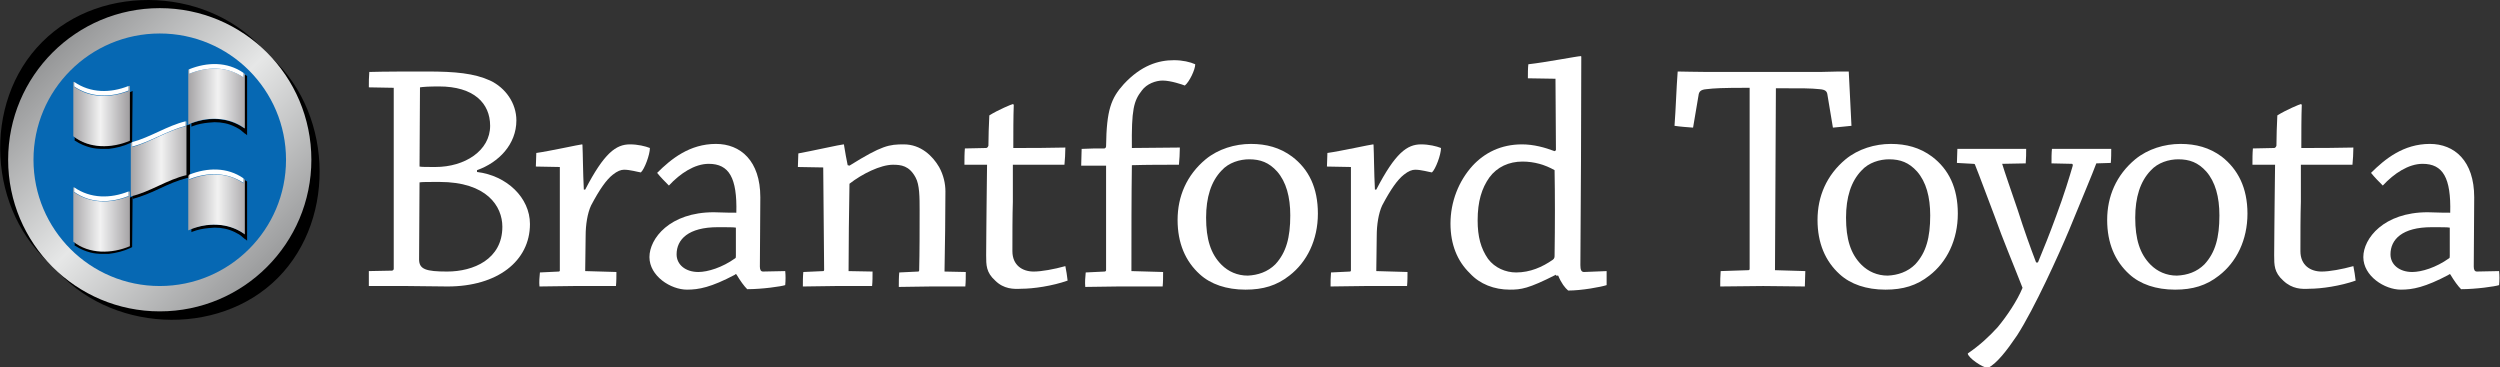 <?xml version="1.0" encoding="utf-8"?>
<!-- Generator: Adobe Illustrator 23.0.1, SVG Export Plug-In . SVG Version: 6.00 Build 0)  -->
<svg version="1.1" id="Layer_1" xmlns="http://www.w3.org/2000/svg" xmlns:xlink="http://www.w3.org/1999/xlink" x="0px" y="0px"
	 viewBox="0 0 552.4 81.2" style="enable-background:new 0 0 552.4 81.2;" xml:space="preserve">
<rect x="0" y="0" width="552.4" height="81.2" fill="#333333" stroke="none"/>
<style type="text/css">
	.st0{fill:#FFFFFF;}
	.st1{fill:url(#SVGID_1_);}
	.st2{fill:#0668B3;}
	.st3{fill:url(#SVGID_2_);}
	.st4{fill:url(#SVGID_3_);}
	.st5{fill:url(#SVGID_4_);}
	.st6{fill:url(#SVGID_5_);}
	.st7{fill:url(#SVGID_6_);}
</style>
<g>
	<path class="st0" d="M81.5,59.9l5.1-0.1c0.1,0,0.4-0.1,0.4-0.4v-40l-5.5-0.1c0-1.2,0-2.3,0.1-3.4c3.1-0.1,9.1-0.1,12.8-0.1
		c6.2,0,10.4,0.4,13.9,2c3.4,1.6,5.8,5,5.8,8.8c0,5.3-3.9,9.3-8.7,11V38c6.6,0.8,11.7,5.7,11.7,11.5c0,8.2-7.2,13.8-18.2,13.8
		c-1.8,0-7.5-0.1-8.9-0.1c-2.3,0-5.8,0-8.5,0C81.5,62.2,81.5,61,81.5,59.9z M92.6,57.3c0,2.2,1.5,2.7,6.2,2.7
		c5.8,0,12.2-2.7,12.2-9.9c0-4.5-3.4-9.9-13.9-9.9c-2.5,0-3.9,0-4.4,0.1L92.6,57.3z M92.7,36.8c0.4,0.1,1.7,0.1,3.5,0.1
		c6.5,0,12.1-3.6,12.1-9.1c0-5-3.6-8.7-11.3-8.7c-2.3,0-3.6,0.1-4.2,0.2L92.7,36.8z"/>
	<path class="st0" d="M119.3,60.2l4.2-0.2c0.1,0,0.2-0.1,0.2-0.2c0-7.2,0-15.9,0-22.9l-5.3-0.1c0-0.9,0.1-2,0.1-3
		c2.9-0.4,9.7-1.9,10.1-1.9c0.1,0,0.1,0.1,0.1,0.2c0.1,1.9,0.1,5.9,0.3,9.8h0.3c4.2-8.1,6.8-10,9.9-10c1.7,0,3.4,0.4,4.4,0.8
		c0,1.5-1.2,4.7-2,5.4c-0.7-0.1-2.4-0.6-3.7-0.6c-0.7,0-1.5,0.3-2.5,1.1c-1.4,1.1-2.9,3.2-4.8,6.8c-0.8,1.7-1.2,4.3-1.2,6.7
		c0,2.6-0.1,5.5-0.1,7.8l6.9,0.2c0,0.9,0,2.1-0.1,3.1c-2.6,0-6.1,0-9.3,0c-2.5,0-5.3,0.1-7.6,0.1C119.1,62.3,119.2,61.2,119.3,60.2z
		"/>
	<path class="st0" d="M162.4,60.7c-5.3,2.8-8,3.3-10.6,3.3c-3.6,0-8.3-3-8.3-7.2c0-4.1,4.5-9.9,14.2-9.9c2.6,0.1,4.3,0.1,5,0.1
		c0.2-7.7-1.6-10.8-6.1-10.8c-3.1,0-6.3,2.1-8.8,4.8c-0.8-0.8-1.8-1.8-2.6-2.8c3.1-3.1,7.2-6.4,13-6.4c5.4,0,9.8,3.7,9.8,11.8
		c0,3.4-0.1,12.3-0.1,15.3c0,0.7,0.2,1.1,0.7,1.1l4.9-0.1c0.1,0.9,0.1,2,0,3.1c-0.9,0.3-5.1,0.9-8.4,0.9c-0.7-0.7-1.5-1.8-2.4-3.3
		H162.4z M154.3,60.1c2.1,0,5.3-1,8.1-3c0.2-0.1,0.2-0.2,0.2-0.6c0-1.4,0-4.2,0-6.2c-0.4-0.1-1.9-0.1-4-0.1c-6.5,0-9.1,2.7-9.1,6
		C149.5,58.5,151.5,60.1,154.3,60.1z"/>
	<path class="st0" d="M176.3,36.9c0-1,0.1-2.1,0.1-3c2.8-0.5,9.5-2,10-2c0.1,0,0.1,0.1,0.1,0.2c0.2,1.4,0.6,3.4,0.8,4.4l0.4,0.1
		c7.2-4.5,8.8-4.7,12-4.7c3.8,0,6.4,2.6,7.8,5c1,1.8,1.4,3.7,1.4,5.4c0,5.3-0.1,12.2-0.2,17.7l4.7,0.1c0,1,0,2.2-0.1,3.2
		c-2.3,0-5.1,0-7.7,0c-2.3,0-5,0.1-7,0.1c0-1,0-2.2,0.1-3.2l4.2-0.2c0.1,0,0.2-0.1,0.2-0.3c0.1-3.9,0.1-9.1,0.1-13.1
		c0-3,0-5.8-0.9-7.4c-1.4-2.6-3.2-2.8-5-2.8c-2.7,0-6.8,2-9.6,4.2c-0.1,5.5-0.2,14-0.2,19.3l5.3,0.1c0,1,0,2.2-0.1,3.2
		c-2.4,0-5.5,0-8.2,0c-2.3,0-4.9,0.1-7.1,0.1c0-1,0-2.2,0.1-3.2l4.4-0.2c0.1,0,0.2-0.1,0.2-0.3L181.9,37L176.3,36.9z"/>
	<path class="st0" d="M219.9,62c-2-1.8-2-3.4-2-5.6c0-3.8,0.1-9.7,0.1-11.5c0-2.3,0.1-6.6,0.1-8.5c-1.5,0-3.4,0-5,0
		c0-1.2,0-2.5,0.1-3.6c1.6,0,3.2-0.1,4.7-0.1c0.2,0,0.4-0.2,0.5-0.5c0-2,0.1-4.6,0.2-6.7c1.9-1.2,5-2.5,5.2-2.5
		c0.1,0,0.2,0.1,0.2,0.2c-0.1,2.5-0.1,6.4-0.1,9.5c3.7,0,7.7,0,11.5-0.1c0,1.3-0.1,2.7-0.2,3.8c-3.4,0-7.2,0-11.4,0
		c0,1.1,0,5.8,0,8.2c-0.1,3-0.1,7.4-0.1,10.9c0,3.1,2.2,4.5,4.7,4.5c1.7,0,4.5-0.5,7-1.2c0.2,1,0.4,2.2,0.5,3.2
		c-3.4,1.2-7.6,1.8-10.2,1.8C224,63.9,221.8,63.9,219.9,62z"/>
	<path class="st0" d="M257,60.1c0,1.1,0,2.2-0.1,3.2c-2.8,0-6.4,0-9.9,0c-2.2,0-5,0.1-7.2,0.1c-0.1-1.1,0-2.1,0.1-3.2l4.2-0.2
		c0.1,0,0.3-0.1,0.3-0.3c0-7.7,0-15.7,0-23.1c-1.7,0-3.7,0-5.5,0c0-1.2,0.1-2.6,0.1-3.7c1.7-0.1,3.4-0.1,5-0.1
		c0.2,0,0.4-0.2,0.4-0.5c0.1-8,1.1-10.6,3.9-13.7c3.9-4.2,7.7-5.3,11.1-5.3c1.9,0,3.6,0.4,4.7,0.9c0,1.2-1.3,3.9-2.3,4.7
		c-0.5-0.2-3.1-1.1-4.9-1.1c-1.5,0-3.5,0.7-4.6,2.2c-1.8,2.3-2.3,4.2-2.2,12.7c3.5,0,7.2-0.1,10.6-0.1c0,1.2-0.1,2.7-0.2,3.8
		c-2.8,0-7.2,0-10.4,0.1c-0.1,6.6-0.1,15.9-0.1,23.4L257,60.1z"/>
	<path class="st0" d="M265.1,60.6c-3.2-2.9-4.9-6.9-4.9-12c0-5.2,2-9.9,6.2-13.4c2.8-2.3,6.5-3.4,10-3.4c3.4,0,6.4,0.8,9.1,2.8
		c3.7,2.8,5.7,6.9,5.7,12.6c0,5.8-2.4,10.7-6.3,13.7c-2.8,2.2-5.8,3.1-9.7,3.1C271,64,267.5,62.8,265.1,60.6z M281.8,58.4
		c2.4-2.6,3.3-5.9,3.3-10.8c0-4.1-0.9-7.4-2.9-9.7c-1.8-2-3.7-2.7-6.2-2.7c-2,0-4.5,0.7-6.1,2.5c-2.3,2.4-3.4,5.9-3.4,10.4
		c0,4.7,1,8,3.4,10.4c1.5,1.5,3.5,2.4,5.8,2.4C277.9,60.8,280.1,60.1,281.8,58.4z"/>
	<path class="st0" d="M294.1,60.2l4.2-0.2c0.1,0,0.2-0.1,0.2-0.2c0-7.2,0-15.9,0-22.9l-5.3-0.1c0-0.9,0.1-2,0.1-3
		c2.9-0.4,9.7-1.9,10.1-1.9c0.1,0,0.1,0.1,0.1,0.2c0.1,1.9,0.1,5.9,0.3,9.8h0.3c4.2-8.1,6.8-10,9.9-10c1.7,0,3.4,0.4,4.4,0.8
		c0,1.5-1.2,4.7-2,5.4c-0.7-0.1-2.4-0.6-3.7-0.6c-0.7,0-1.5,0.3-2.5,1.1c-1.4,1.1-2.9,3.2-4.8,6.8c-0.8,1.7-1.2,4.3-1.2,6.7
		c0,2.6-0.1,5.5-0.1,7.8l6.9,0.2c0,0.9,0,2.1-0.1,3.1c-2.6,0-6.1,0-9.3,0c-2.5,0-5.3,0.1-7.6,0.1C294,62.3,294,61.2,294.1,60.2z"/>
	<path class="st0" d="M343.8,60.7c-6.1,3.1-7.7,3.3-10.2,3.3c-3.4,0-6.6-1.2-8.8-3.6c-2.8-2.7-4.3-6.4-4.3-11
		c0-4.8,1.8-9.4,4.9-12.8c2.6-2.8,6.2-4.7,10.9-4.7c2.6,0,5.1,0.7,7.2,1.5l0.3-0.2c0-5.5-0.1-10.5-0.1-15.8l-6.1-0.1
		c0-1.1,0-2.2,0.1-3.1c3.7-0.4,10.9-1.8,11.6-1.8c0.1,0,0.1,0.1,0.1,0.2c0,13-0.1,31.9-0.2,46c0,1,0.2,1.5,0.8,1.5l5-0.2
		c0,0.9,0,2.1,0,3.1c-1.2,0.4-5.5,1.2-8.5,1.2c-0.7-0.6-1.5-1.6-2.2-3.3H343.8z M343.5,37.6c-2.1-1.2-4.5-1.9-7.1-1.9
		c-3,0-5.6,1.2-7.3,3.5c-1.7,2.4-2.6,5.3-2.6,9.5c0,3.6,0.7,6.2,2.3,8.5c1.5,2,3.9,3,6.2,3c3.1,0,5.8-1.2,8.1-2.8
		c0.4-0.3,0.4-0.6,0.4-1C343.6,49.8,343.6,43.1,343.5,37.6z"/>
	<path class="st0" d="M386.3,59.7c0.2,0,0.3-0.1,0.3-0.3v-40c-6.3,0-7.8,0.1-9.5,0.3c-1.4,0.1-1.7,0.6-1.8,1.4l-1.2,7.1
		c-1.3-0.1-2.8-0.2-4.1-0.4c0.3-4,0.4-8.1,0.7-12c1.4,0,3.8,0.1,6.7,0.1c1.6,0,10,0,12.4,0c2.3,0,10.6,0,12.3,0
		c3-0.1,4.7-0.1,6.4-0.1c0.2,3.9,0.4,8,0.6,12c-1.2,0.1-2.7,0.3-4.1,0.4l-1.2-7.2c-0.1-0.8-0.4-1.2-1.8-1.3c-2-0.2-3.3-0.2-9.6-0.2
		l-0.2,40.2l6.7,0.2c0,1-0.1,2.3-0.1,3.4c-2.6,0-6.2-0.1-9.2-0.1c-3.1,0-6.4,0.1-9.5,0.1c0-1.2,0-2.3,0.1-3.4L386.3,59.7z"/>
	<path class="st0" d="M406.5,60.6c-3.2-2.9-4.9-6.9-4.9-12c0-5.2,2-9.9,6.2-13.4c2.8-2.3,6.5-3.4,10-3.4c3.4,0,6.4,0.8,9.1,2.8
		c3.7,2.8,5.7,6.9,5.7,12.6c0,5.8-2.4,10.7-6.3,13.7c-2.8,2.2-5.8,3.1-9.7,3.1C412.4,64,408.9,62.8,406.5,60.6z M423.2,58.4
		c2.4-2.6,3.3-5.9,3.3-10.8c0-4.1-0.9-7.4-2.9-9.7c-1.8-2-3.7-2.7-6.2-2.7c-2,0-4.5,0.7-6.1,2.5c-2.3,2.4-3.4,5.9-3.4,10.4
		c0,4.7,1,8,3.4,10.4c1.5,1.5,3.5,2.4,5.8,2.4C419.3,60.8,421.5,60.1,423.2,58.4z"/>
	<path class="st0" d="M463.2,36.1c-0.8,2.2-3.3,8.1-6,14.7c-2.3,5.5-7.7,17.4-11.5,23.3c-2.3,3.4-4.4,6.1-6.4,7.2
		c-1.2,0-4.5-2.3-4.5-3.2c2.5-1.7,4.7-3.7,6.6-5.8c2-2.4,4.3-5.8,5.5-8.7c-2.3-5.9-4.2-10.3-6.2-15.9c-1.8-4.7-3.1-8.3-4.3-11.3
		c0-0.1-0.1-0.2-0.4-0.2l-3.6-0.2c0-1,0.1-2.2,0.1-3.1c1.8,0,4,0,6.4,0c3,0,6,0,8.8,0c0,0.9,0,2.1-0.1,3.2l-5.2,0.1
		c0.6,2,1.8,5.4,3.4,10.1c1.5,4.7,2.8,8.3,4.1,11.7h0.4c1.4-3.4,2.5-6.1,4-10.2c1.9-5.1,2.9-8.5,3.7-11.2c0-0.2,0-0.4-0.2-0.4
		l-4.5-0.1c0-1.1,0-2.3,0.1-3.2c2.2,0,4.9,0,7.4,0c2,0,4,0,5.7,0c0,0.9,0,2.1-0.1,3.1L463.2,36.1z"/>
	<path class="st0" d="M470.5,60.6c-3.2-2.9-4.9-6.9-4.9-12c0-5.2,2-9.9,6.2-13.4c2.8-2.3,6.5-3.4,10-3.4c3.4,0,6.4,0.8,9.1,2.8
		c3.6,2.8,5.7,6.9,5.7,12.6c0,5.8-2.4,10.7-6.3,13.7c-2.8,2.2-5.8,3.1-9.7,3.1C476.4,64,472.9,62.8,470.5,60.6z M487.1,58.4
		c2.4-2.6,3.3-5.9,3.3-10.8c0-4.1-0.9-7.4-2.9-9.7c-1.8-2-3.7-2.7-6.2-2.7c-2,0-4.5,0.7-6.1,2.5c-2.3,2.4-3.4,5.9-3.4,10.4
		c0,4.7,1,8,3.4,10.4c1.5,1.5,3.5,2.4,5.8,2.4C483.3,60.8,485.4,60.1,487.1,58.4z"/>
	<path class="st0" d="M504.5,62c-2-1.8-2-3.4-2-5.6c0-3.8,0.1-9.7,0.1-11.5c0-2.3,0.1-6.6,0.1-8.5c-1.5,0-3.4,0-5,0
		c0-1.2,0-2.5,0.1-3.6c1.6,0,3.2-0.1,4.7-0.1c0.2,0,0.4-0.2,0.5-0.5c0-2,0.1-4.6,0.2-6.7c1.9-1.2,5-2.5,5.2-2.5
		c0.1,0,0.2,0.1,0.2,0.2c-0.1,2.5-0.1,6.4-0.1,9.5c3.7,0,7.7,0,11.5-0.1c0,1.3-0.1,2.7-0.2,3.8c-3.4,0-7.2,0-11.4,0
		c0,1.1,0,5.8,0,8.2c-0.1,3-0.1,7.4-0.1,10.9c0,3.1,2.2,4.5,4.7,4.5c1.7,0,4.5-0.5,7-1.2c0.2,1,0.4,2.2,0.5,3.2
		c-3.4,1.2-7.6,1.8-10.2,1.8C508.6,63.9,506.5,63.9,504.5,62z"/>
	<path class="st0" d="M541.1,60.7c-5.3,2.8-8,3.3-10.6,3.3c-3.6,0-8.3-3-8.3-7.2c0-4.1,4.5-9.9,14.2-9.9c2.6,0.1,4.3,0.1,5,0.1
		c0.2-7.7-1.6-10.8-6.1-10.8c-3.1,0-6.3,2.1-8.8,4.8c-0.8-0.8-1.8-1.8-2.6-2.8c3.1-3.1,7.2-6.4,13-6.4c5.4,0,9.8,3.7,9.8,11.8
		c0,3.4-0.1,12.3-0.1,15.3c0,0.7,0.2,1.1,0.7,1.1l4.9-0.1c0.1,0.9,0.1,2,0,3.1c-0.9,0.3-5.1,0.9-8.4,0.9c-0.7-0.7-1.5-1.8-2.4-3.3
		H541.1z M533,60.1c2.1,0,5.3-1,8.1-3c0.2-0.1,0.2-0.2,0.2-0.6c0-1.4,0-4.2,0-6.2c-0.4-0.1-1.9-0.1-4-0.1c-6.5,0-9.1,2.7-9.1,6
		C528.2,58.5,530.2,60.1,533,60.1z"/>
</g>
<g>
	<g>
		<path d="M9.3,9.3c-13.4,13.4-12,37.6,2.5,49.6c0,0,0,0,0,0c0,0,0,0,0,0c12,14.5,36.3,15.9,49.6,2.5s12-37.6-2.5-49.6
			C46.9-2.8,22.6-4.1,9.3,9.3z M58.9,11.8L58.9,11.8C58.9,11.8,58.9,11.8,58.9,11.8C58.9,11.8,58.9,11.8,58.9,11.8
			C58.9,11.8,58.9,11.8,58.9,11.8z"/>
	</g>
	<linearGradient id="SVGID_1_" gradientUnits="userSpaceOnUse" x1="-6.37" y1="-6.37" x2="79.717" y2="79.717">
		<stop  offset="0" style="stop-color:#595A5C"/>
		<stop  offset="0.485" style="stop-color:#E6E7E7"/>
		<stop  offset="1" style="stop-color:#595A5C"/>
	</linearGradient>
	<circle class="st1" cx="35.3" cy="35.3" r="33.5"/>
	<circle class="st2" cx="35.3" cy="35.3" r="27.9"/>
	<g>
		<g>
			<g>
				<g>
					<path d="M54.6,16.8c-0.2-0.1-0.3-0.2-0.5-0.3l-0.2-0.1v11.9c-1.9-1.3-4.1-2-6.6-2c-1.6,0-3.2,0.3-4.9,0.9l-0.1,0v0.8l0.2-0.1
						c1.3-0.5,2.5-0.7,3.6-0.8c0.4,0,0.9-0.1,1.3-0.1c1.6,0,3.1,0.3,4.5,1c0.6,0.3,1.2,0.6,1.7,1.1c0.3,0.3,0.5,0.4,0.8,0.6l0.2,0.2
						L54.6,16.8L54.6,16.8z"/>
					<linearGradient id="SVGID_2_" gradientUnits="userSpaceOnUse" x1="36.455" y1="21.825" x2="59.814" y2="21.836">
						<stop  offset="0" style="stop-color:#6E6F71"/>
						<stop  offset="0.233" style="stop-color:#A9A7A9"/>
						<stop  offset="0.411" style="stop-color:#D9D9DA"/>
						<stop  offset="0.5" style="stop-color:#F2F2F2"/>
						<stop  offset="0.589" style="stop-color:#D9D9DA"/>
						<stop  offset="0.767" style="stop-color:#A9A7A9"/>
						<stop  offset="1" style="stop-color:#6E6F71"/>
					</linearGradient>
					<path class="st3" d="M53.8,16.1c0,0.4,0,0.6,0,1c-3.6-2.5-8-2.4-12-0.8c0-0.4,0-0.6,0-1c-0.2,0.1-0.2,0.1-0.2,0.1
						c0,4,0,8.1,0,12.1c4-1.8,8.9-1.8,12.5,0.9c0-4,0-8.1,0-12.1C53.9,16.3,53.9,16.2,53.8,16.1z"/>
					<path class="st0" d="M53.8,17.1c0-0.4,0-0.6,0-1c-3.6-2.5-8-2.4-12-0.8c0,0.4,0,0.6,0,1C45.8,14.7,50.1,14.6,53.8,17.1z"/>
				</g>
				<g>
					<path d="M29.3,20.1l-0.2,0.1c0,0-0.2,0.1-0.5,0.2l-0.1,0V31c-1.8,0.8-3.8,1.2-5.7,1.2c-2.3,0-4.4-0.6-6.1-1.8l-0.2-0.2v0.9
						l0.1,0c1.2,0.8,2.3,1.2,3.4,1.5c0.8,0.2,1.7,0.3,2.7,0.3c0.4,0,0.9,0,1.3,0h0l0,0l0,0c1.7-0.2,3.3-0.6,4.8-1.3l0.4-0.2
						L29.3,20.1z"/>
					<g>
						
							<linearGradient id="SVGID_3_" gradientUnits="userSpaceOnUse" x1="-2011.015" y1="-4013.595" x2="-1989.642" y2="-4013.595" gradientTransform="matrix(-1 0 0 -1 -1978.158 -3988.431)">
							<stop  offset="0" style="stop-color:#6E6F71"/>
							<stop  offset="0.233" style="stop-color:#A9A7A9"/>
							<stop  offset="0.411" style="stop-color:#D9D9DA"/>
							<stop  offset="0.5" style="stop-color:#F2F2F2"/>
							<stop  offset="0.589" style="stop-color:#D9D9DA"/>
							<stop  offset="0.767" style="stop-color:#A9A7A9"/>
							<stop  offset="1" style="stop-color:#6E6F71"/>
						</linearGradient>
						<path class="st4" d="M28.4,19.1c0,0.4,0,0.6,0,1c-4,1.6-8.4,1.6-12-0.9c0-0.4,0-0.6,0-1c-0.1-0.1-0.2-0.1-0.2-0.2
							c0,4,0,8.1,0,12.1c3.5,2.8,8.5,2.7,12.5,1c0-4,0-8.1,0-12.1C28.7,18.9,28.6,19,28.4,19.1z"/>
						<path class="st0" d="M28.4,20c0-0.4,0-0.6,0-1c-4,1.6-8.4,1.6-12-0.9c0,0.4,0,0.6,0,1C20.1,21.6,24.4,21.6,28.4,20z"/>
					</g>
				</g>
				<g>
					<path d="M29.3,43.4l-0.2,0.1c0,0-0.2,0.1-0.5,0.2l-0.1,0v10.5c-1.8,0.8-3.8,1.2-5.7,1.2c-2.3,0-4.4-0.6-6.1-1.8l-0.2-0.2v0.9
						l0.1,0c1.2,0.8,2.3,1.2,3.4,1.5c0.8,0.2,1.7,0.3,2.7,0.3c0.4,0,0.9,0,1.3,0l0,0l0,0c1.7-0.2,3.3-0.6,4.8-1.3l0.4-0.2L29.3,43.4
						z"/>
					<g>
						
							<linearGradient id="SVGID_4_" gradientUnits="userSpaceOnUse" x1="-2012.026" y1="-4036.91" x2="-1988.62" y2="-4036.91" gradientTransform="matrix(-1 0 0 -1 -1978.158 -3988.431)">
							<stop  offset="0" style="stop-color:#6E6F71"/>
							<stop  offset="0.233" style="stop-color:#A9A7A9"/>
							<stop  offset="0.411" style="stop-color:#D9D9DA"/>
							<stop  offset="0.5" style="stop-color:#F2F2F2"/>
							<stop  offset="0.589" style="stop-color:#D9D9DA"/>
							<stop  offset="0.767" style="stop-color:#A9A7A9"/>
							<stop  offset="1" style="stop-color:#6E6F71"/>
						</linearGradient>
						<path class="st5" d="M28.4,42.4c0,0.4,0,0.6,0,1c-4,1.6-8.4,1.6-12-0.9c0-0.4,0-0.6,0-1c-0.1-0.1-0.2-0.1-0.2-0.2
							c0,4,0,8.1,0,12.1c3.5,2.8,8.5,2.7,12.5,1c0-4,0-8.1,0-12.1C28.7,42.3,28.6,42.3,28.4,42.4z"/>
						<path class="st0" d="M28.4,43.3c0-0.4,0-0.6,0-1c-4,1.6-8.4,1.6-12-0.9c0,0.4,0,0.6,0,1C20.1,45,24.4,44.9,28.4,43.3z"/>
					</g>
				</g>
				<g>
					<g>
						<g>
							<path d="M41.3,38.7c-4.2,1-7.7,3.4-11.9,4.6c0,0.2,0,0.3,0,0.5c2-0.6,4-1.4,5.9-2.3c1.9-0.9,3.9-1.8,6-2.3
								c0.2,0,0.3,0,0.5-0.1c0-3.8,0-7.6,0-11.3c-0.2,0-0.3,0.1-0.5,0.1C41.3,31.4,41.3,35,41.3,38.7z"/>
							<path d="M41.7,27.6c-0.2,0-0.3,0.1-0.5,0.1l-0.1,0v10.8c-2.2,0.5-4.2,1.5-6.2,2.4c-1.8,0.8-3.6,1.6-5.5,2.2l-0.1,0v0.8l0.2,0
								c1.8-0.5,3.6-1.2,5.9-2.3c1.7-0.8,3.7-1.7,6-2.3c0.2,0,0.3,0,0.5-0.1l0.1,0V27.5L41.7,27.6z"/>
						</g>
						<g>
							<linearGradient id="SVGID_5_" gradientUnits="userSpaceOnUse" x1="23.679" y1="35.07" x2="47.592" y2="35.07">
								<stop  offset="0" style="stop-color:#6E6F71"/>
								<stop  offset="0.233" style="stop-color:#A9A7A9"/>
								<stop  offset="0.411" style="stop-color:#D9D9DA"/>
								<stop  offset="0.5" style="stop-color:#F2F2F2"/>
								<stop  offset="0.589" style="stop-color:#D9D9DA"/>
								<stop  offset="0.767" style="stop-color:#A9A7A9"/>
								<stop  offset="1" style="stop-color:#6E6F71"/>
							</linearGradient>
							<path class="st6" d="M41,26.9c0,0.4,0,0.6,0,1c-4.1,1-7.7,3.5-11.8,4.6c0-0.4,0-0.6,0-1c-0.1,0-0.2,0-0.3,0.1
								c0,3.9,0,7.9,0,11.8c4.3-1,8-3.7,12.3-4.7c0-3.9,0-7.9,0-11.8C41.2,26.8,41.1,26.8,41,26.9z"/>
							<path class="st0" d="M41,27.8c0-0.4,0-0.6,0-1c-4.1,1-7.7,3.5-11.8,4.6c0,0.4,0,0.6,0,1C33.3,31.3,36.9,28.9,41,27.8z"/>
						</g>
					</g>
				</g>
				<g>
					<path d="M54.6,40.1c-0.2-0.1-0.3-0.2-0.5-0.3l-0.2-0.1v11.9c-1.9-1.3-4.1-2-6.6-2c-1.6,0-3.2,0.3-4.9,0.9l-0.1,0v0.8l0.2-0.1
						c1.3-0.5,2.5-0.7,3.6-0.8c0.4,0,0.9-0.1,1.3-0.1c1.6,0,3.1,0.3,4.5,1c0.6,0.3,1.2,0.6,1.7,1.1c0.3,0.3,0.5,0.4,0.8,0.6l0.2,0.2
						L54.6,40.1L54.6,40.1z"/>
					<linearGradient id="SVGID_6_" gradientUnits="userSpaceOnUse" x1="36.008" y1="45.146" x2="60.248" y2="45.146">
						<stop  offset="0" style="stop-color:#6E6F71"/>
						<stop  offset="0.233" style="stop-color:#A9A7A9"/>
						<stop  offset="0.411" style="stop-color:#D9D9DA"/>
						<stop  offset="0.5" style="stop-color:#F2F2F2"/>
						<stop  offset="0.589" style="stop-color:#D9D9DA"/>
						<stop  offset="0.767" style="stop-color:#A9A7A9"/>
						<stop  offset="1" style="stop-color:#6E6F71"/>
					</linearGradient>
					<path class="st7" d="M53.8,39.5c0,0.4,0,0.6,0,1c-3.6-2.5-8-2.4-12-0.8c0-0.4,0-0.6,0-1c-0.2,0.1-0.2,0.1-0.2,0.1
						c0,4,0,8.1,0,12.1c4-1.8,8.9-1.8,12.5,0.9c0-4,0-8.1,0-12.1C53.9,39.6,53.9,39.5,53.8,39.5z"/>
					<path class="st0" d="M53.8,40.4c0-0.4,0-0.6,0-1c-3.6-2.5-8-2.4-12-0.8c0,0.4,0,0.6,0,1C45.8,38,50.1,38,53.8,40.4z"/>
				</g>
			</g>
		</g>
	</g>
</g>
</svg>
